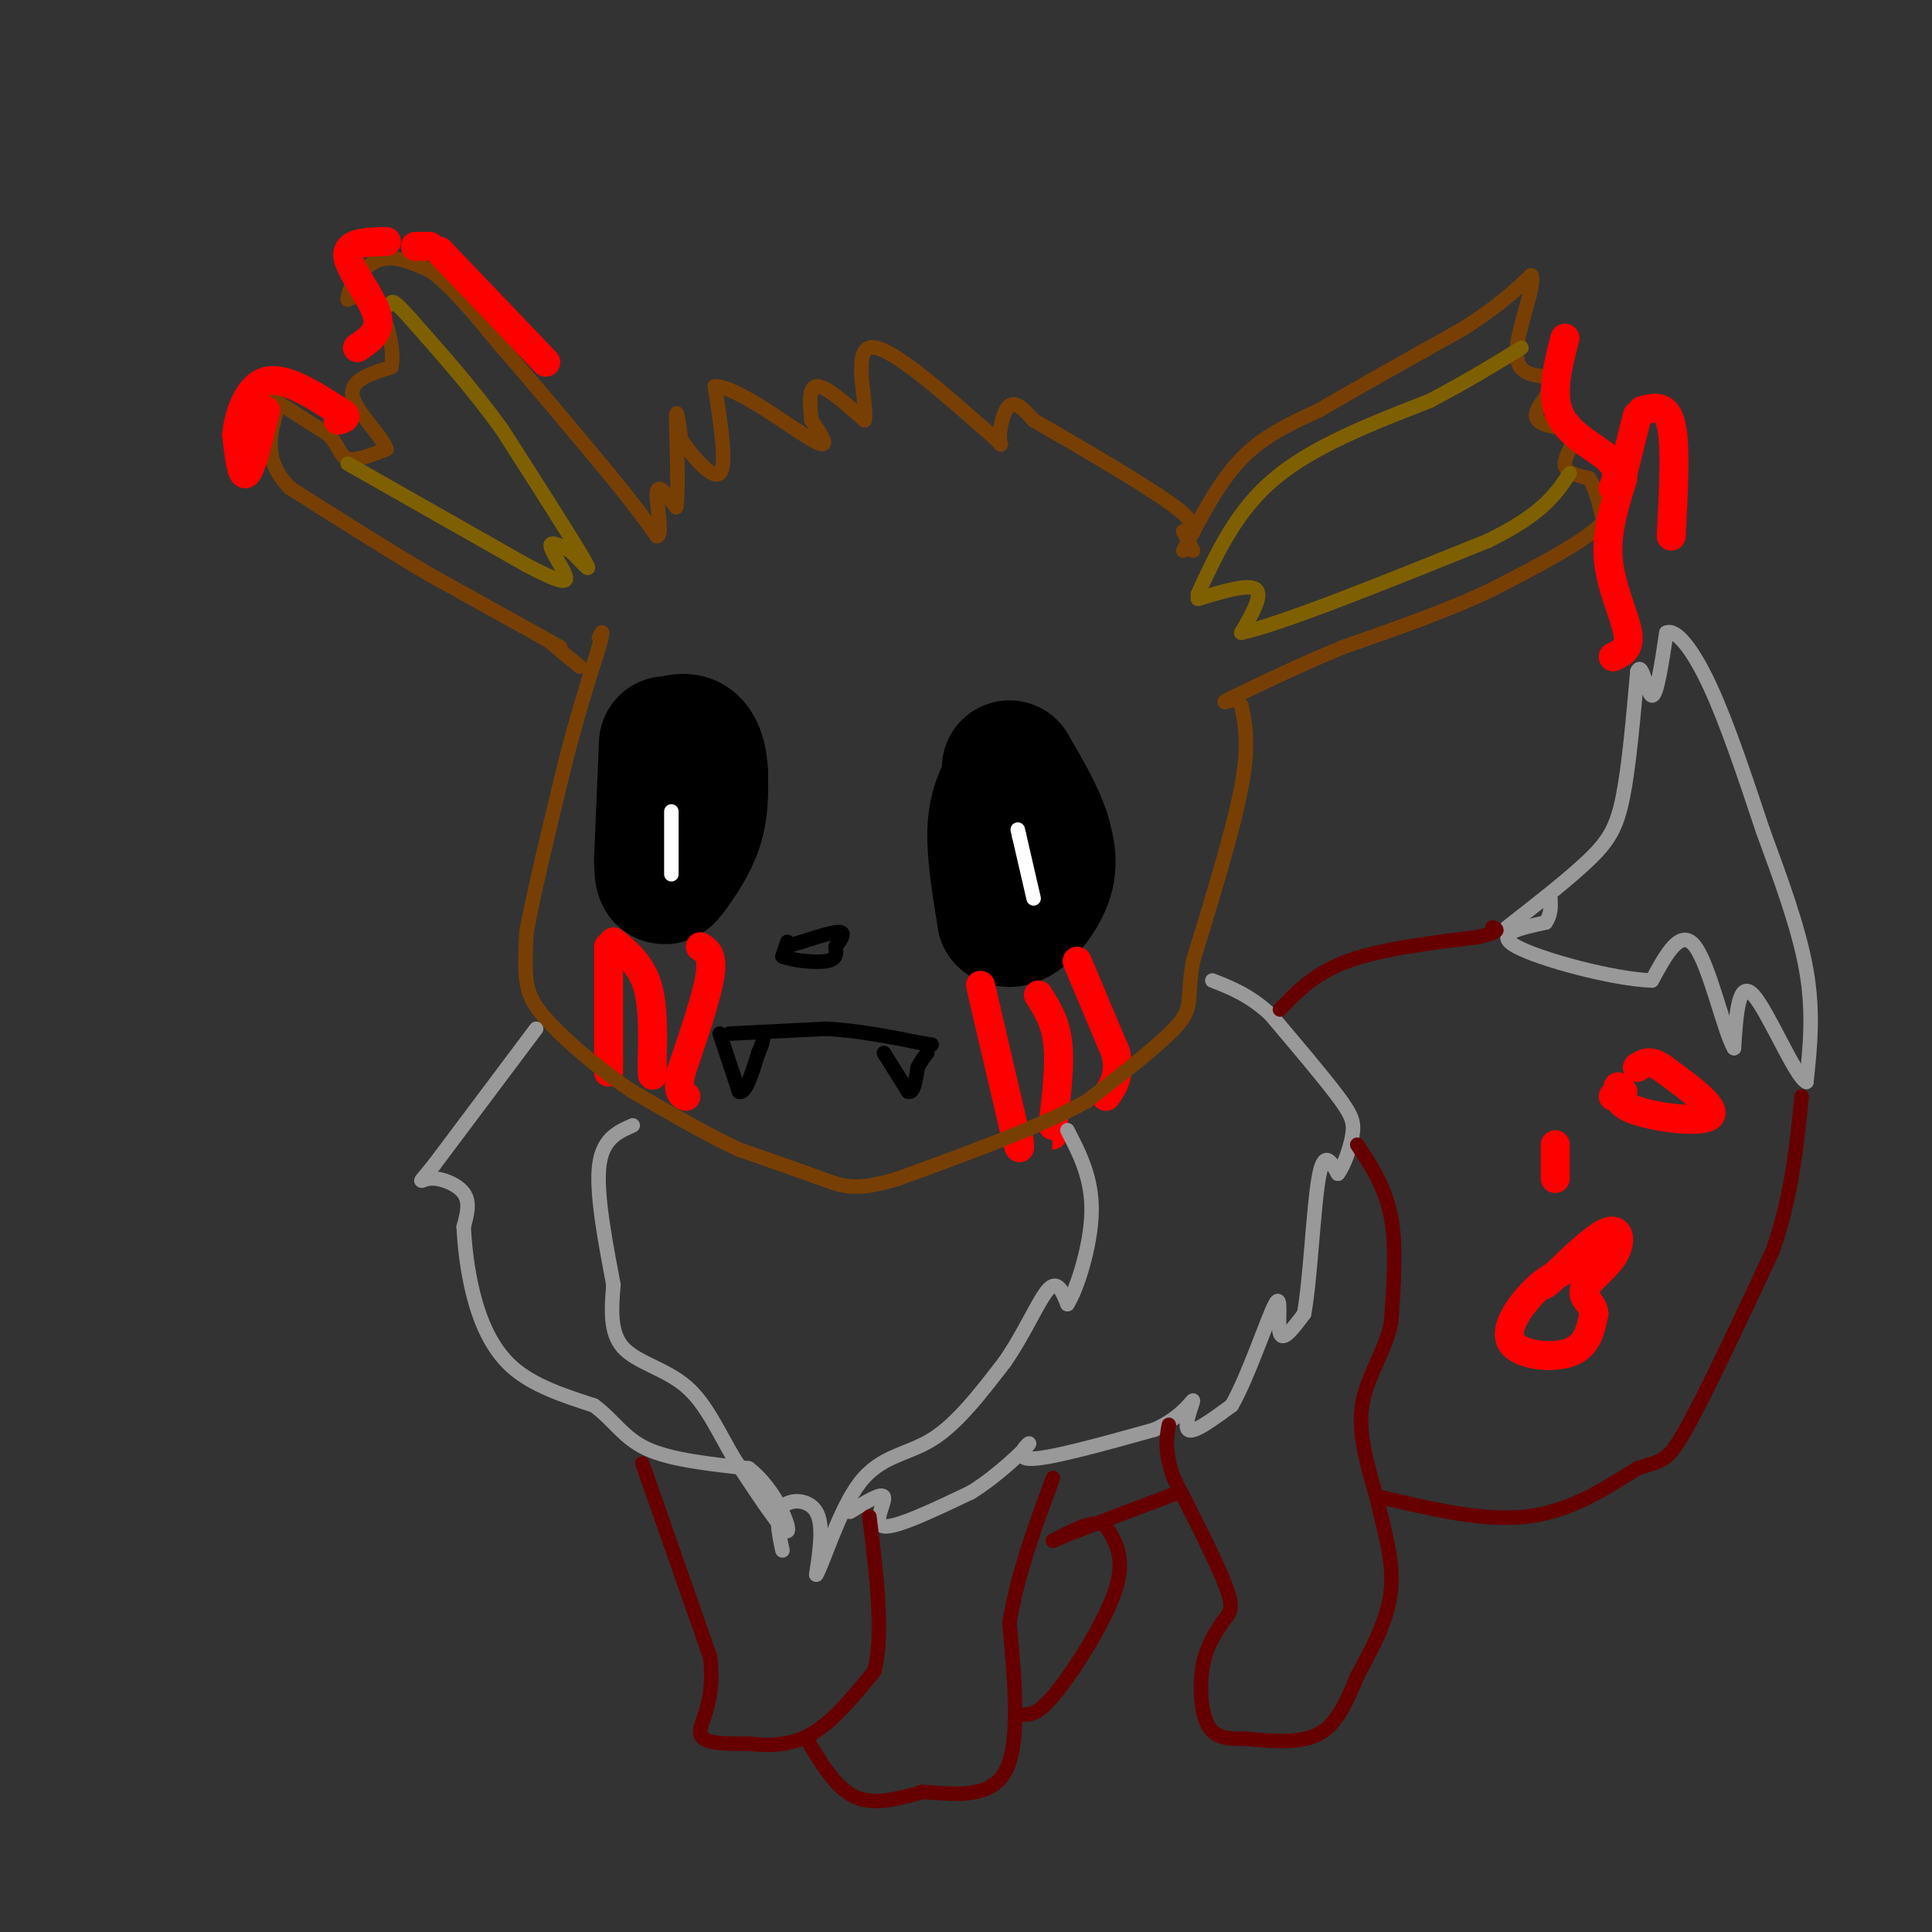 <svg viewBox='0 0 400 400' version='1.1' xmlns='http://www.w3.org/2000/svg' xmlns:xlink='http://www.w3.org/1999/xlink'><rect x="0" y="0" width="400" height="400" fill="#333333" stroke="none"/><g fill='none' stroke='#000000' stroke-width='28' stroke-linecap='round' stroke-linejoin='round'><path d='M138,154c0.000,0.000 -1.000,24.000 -1,24'/><path d='M137,178c0.012,4.571 0.542,4.000 2,2c1.458,-2.000 3.845,-5.429 5,-9c1.155,-3.571 1.077,-7.286 1,-11'/><path d='M145,160c-0.111,-3.044 -0.889,-5.156 -2,-6c-1.111,-0.844 -2.556,-0.422 -4,0'/><path d='M209,162c-1.417,2.667 -2.833,5.333 -3,10c-0.167,4.667 0.917,11.333 2,18'/><path d='M208,190c2.089,1.689 6.311,-3.089 8,-7c1.689,-3.911 0.844,-6.956 0,-10'/><path d='M216,173c-1.167,-4.000 -4.083,-9.000 -7,-14'/></g>
<g fill='none' stroke='#ff0000' stroke-width='6' stroke-linecap='round' stroke-linejoin='round'><path d='M126,196c0.000,0.000 0.000,23.000 0,23'/><path d='M126,219c0.000,4.167 0.000,3.083 0,2'/><path d='M127,195c2.833,2.333 5.667,4.667 7,9c1.333,4.333 1.167,10.667 1,17'/><path d='M135,221c0.167,2.833 0.083,1.417 0,0'/><path d='M145,196c1.333,0.833 2.667,1.667 2,6c-0.667,4.333 -3.333,12.167 -6,20'/><path d='M141,222c-0.833,4.167 0.083,4.583 1,5'/><path d='M203,204c0.000,0.000 7.000,30.000 7,30'/><path d='M210,234c1.333,5.333 1.167,3.667 1,2'/><path d='M215,206c1.750,2.750 3.500,5.500 4,10c0.500,4.500 -0.250,10.750 -1,17'/><path d='M218,233c-0.167,3.000 -0.083,2.000 0,1'/><path d='M223,199c0.000,0.000 8.000,19.000 8,19'/><path d='M231,218c1.000,4.667 -0.500,6.833 -2,9'/></g>
<g fill='none' stroke='#ffffff' stroke-width='3' stroke-linecap='round' stroke-linejoin='round'><path d='M139,181c0.000,0.000 0.000,-13.000 0,-13'/><path d='M214,186c0.000,0.000 -3.000,-13.000 -3,-13'/><path d='M211,173c-0.500,-2.167 -0.250,-1.083 0,0'/></g>
<g fill='none' stroke='#000000' stroke-width='3' stroke-linecap='round' stroke-linejoin='round'><path d='M149,214c0.000,0.000 4.000,12.000 4,12'/><path d='M153,226c1.333,0.667 2.667,-3.667 4,-8'/><path d='M157,218c0.833,-1.833 0.917,-2.417 1,-3'/><path d='M183,218c0.000,0.000 5.000,8.000 5,8'/><path d='M188,226c1.167,0.500 1.583,-2.250 2,-5'/><path d='M190,221c0.667,-1.333 1.333,-2.167 2,-3'/><path d='M151,214c0.000,0.000 20.000,-1.000 20,-1'/><path d='M171,213c6.667,0.333 13.333,1.667 20,3'/><path d='M191,216c3.333,0.500 1.667,0.250 0,0'/><path d='M163,195c0.000,0.000 -1.000,3.000 -1,3'/><path d='M162,198c1.756,0.822 6.644,1.378 9,1c2.356,-0.378 2.178,-1.689 2,-3'/><path d='M173,196c0.889,-1.222 2.111,-2.778 1,-3c-1.111,-0.222 -4.556,0.889 -8,2'/><path d='M166,195c-1.833,0.500 -2.417,0.750 -3,1'/></g>
<g fill='none' stroke='#783f04' stroke-width='3' stroke-linecap='round' stroke-linejoin='round'><path d='M116,134c0.000,0.000 -27.000,-15.000 -27,-15'/><path d='M89,119c-9.333,-5.500 -19.167,-11.750 -29,-18'/><path d='M60,101c-5.333,-5.500 -4.167,-10.250 -3,-15'/><path d='M57,86c-0.956,-3.311 -1.844,-4.089 0,-3c1.844,1.089 6.422,4.044 11,7'/><path d='M68,90c2.244,2.289 2.356,4.511 4,5c1.644,0.489 4.822,-0.756 8,-2'/><path d='M80,93c-0.667,-2.489 -6.333,-7.711 -7,-11c-0.667,-3.289 3.667,-4.644 8,-6'/><path d='M81,76c0.844,-3.778 -1.044,-10.222 -3,-13c-1.956,-2.778 -3.978,-1.889 -6,-1'/><path d='M72,62c-0.089,-2.022 2.689,-6.578 6,-8c3.311,-1.422 7.156,0.289 11,2'/><path d='M89,56c4.333,3.000 9.667,9.500 15,16'/><path d='M104,72c6.167,7.000 14.083,16.500 22,26'/><path d='M126,98c5.333,6.500 7.667,9.750 10,13'/><path d='M136,111c1.378,-0.111 -0.178,-6.889 0,-9c0.178,-2.111 2.089,0.444 4,3'/><path d='M140,105c0.578,-3.711 0.022,-14.489 0,-18c-0.022,-3.511 0.489,0.244 1,4'/><path d='M141,91c1.978,2.978 6.422,8.422 8,7c1.578,-1.422 0.289,-9.711 -1,-18'/><path d='M148,80c4.289,-0.178 15.511,8.378 20,11c4.489,2.622 2.244,-0.689 0,-4'/><path d='M168,87c-0.222,-2.489 -0.778,-6.711 1,-7c1.778,-0.289 5.889,3.356 10,7'/><path d='M179,87c0.711,-3.000 -2.511,-14.000 1,-15c3.511,-1.000 13.756,8.000 24,17'/><path d='M204,89c4.333,3.536 3.167,3.875 3,2c-0.167,-1.875 0.667,-5.964 2,-7c1.333,-1.036 3.167,0.982 5,3'/><path d='M214,87c6.867,3.978 21.533,12.422 28,17c6.467,4.578 4.733,5.289 3,6'/><path d='M245,110c0.833,1.667 1.417,2.833 2,4'/><path d='M245,114c3.667,-7.083 7.333,-14.167 12,-19c4.667,-4.833 10.333,-7.417 16,-10'/><path d='M273,85c7.667,-4.500 18.833,-10.750 30,-17'/><path d='M303,68c7.333,-4.667 10.667,-7.833 14,-11'/><path d='M317,57c1.156,1.622 -2.956,11.178 -3,16c-0.044,4.822 3.978,4.911 8,5'/><path d='M322,78c0.000,2.422 -4.000,5.978 -4,8c0.000,2.022 4.000,2.511 8,3'/><path d='M326,89c0.578,1.889 -1.978,5.111 -2,7c-0.022,1.889 2.489,2.444 5,3'/><path d='M329,99c1.333,2.000 2.167,5.500 3,9'/><path d='M332,108c-3.333,3.833 -13.167,8.917 -23,14'/><path d='M309,122c-9.000,4.333 -20.000,8.167 -31,12'/><path d='M278,134c-8.833,3.667 -15.417,6.833 -22,10'/><path d='M256,144c-3.833,1.833 -2.417,1.417 -1,1'/><path d='M257,146c0.833,4.083 1.667,8.167 0,17c-1.667,8.833 -5.833,22.417 -10,36'/><path d='M247,199c-1.378,7.778 0.178,9.222 -3,13c-3.178,3.778 -11.089,9.889 -19,16'/><path d='M225,228c-9.667,5.333 -24.333,10.667 -39,16'/><path d='M186,244c-8.867,2.756 -11.533,1.644 -16,0c-4.467,-1.644 -10.733,-3.822 -17,-6'/><path d='M153,238c-6.500,-3.000 -14.250,-7.500 -22,-12'/><path d='M131,226c-6.952,-4.607 -13.333,-10.125 -17,-14c-3.667,-3.875 -4.619,-6.107 -5,-9c-0.381,-2.893 -0.190,-6.446 0,-10'/><path d='M109,193c1.333,-7.500 4.667,-21.250 8,-35'/><path d='M117,158c2.500,-9.833 4.750,-16.917 7,-24'/><path d='M124,134c1.167,-4.333 0.583,-3.167 0,-2'/><path d='M114,133c0.000,0.000 6.000,5.000 6,5'/></g>
<g fill='none' stroke='#7f6000' stroke-width='3' stroke-linecap='round' stroke-linejoin='round'><path d='M72,96c0.000,0.000 37.000,21.000 37,21'/><path d='M109,117c7.762,4.071 8.667,3.750 8,2c-0.667,-1.750 -2.905,-4.929 -3,-6c-0.095,-1.071 1.952,-0.036 4,1'/><path d='M118,114c2.044,1.800 5.156,5.800 3,2c-2.156,-3.800 -9.578,-15.400 -17,-27'/><path d='M104,89c-6.000,-8.333 -12.500,-15.667 -19,-23'/><path d='M85,66c-3.833,-4.333 -3.917,-3.667 -4,-3'/><path d='M248,123c4.000,-8.667 8.000,-17.333 16,-24c8.000,-6.667 20.000,-11.333 32,-16'/><path d='M296,83c8.500,-4.500 13.750,-7.750 19,-11'/><path d='M248,124c5.250,-1.583 10.500,-3.167 12,-2c1.500,1.167 -0.750,5.083 -3,9'/><path d='M257,131c8.000,-1.667 29.500,-10.333 51,-19'/><path d='M308,112c11.333,-5.500 14.167,-9.750 17,-14'/></g>
<g fill='none' stroke='#999999' stroke-width='3' stroke-linecap='round' stroke-linejoin='round'><path d='M111,213c0.000,0.000 -21.000,28.000 -21,28'/><path d='M90,241c-3.893,4.917 -3.125,3.208 -1,3c2.125,-0.208 5.607,1.083 7,3c1.393,1.917 0.696,4.458 0,7'/><path d='M96,254c0.179,3.452 0.625,8.583 2,14c1.375,5.417 3.679,11.119 8,15c4.321,3.881 10.661,5.940 17,8'/><path d='M123,291c4.156,3.067 6.044,6.733 11,9c4.956,2.267 12.978,3.133 21,4'/><path d='M155,304c5.533,4.178 8.867,12.622 8,13c-0.867,0.378 -5.933,-7.311 -11,-15'/><path d='M152,302c-3.214,-5.393 -5.750,-11.375 -10,-15c-4.250,-3.625 -10.214,-4.893 -13,-8c-2.786,-3.107 -2.393,-8.054 -2,-13'/><path d='M127,266c-1.289,-6.956 -3.511,-17.844 -3,-24c0.511,-6.156 3.756,-7.578 7,-9'/><path d='M162,321c-0.778,-3.622 -1.556,-7.244 0,-9c1.556,-1.756 5.444,-1.644 7,1c1.556,2.644 0.778,7.822 0,13'/><path d='M169,326c1.321,-1.940 4.625,-13.292 9,-19c4.375,-5.708 9.821,-5.774 15,-9c5.179,-3.226 10.089,-9.613 15,-16'/><path d='M208,282c4.156,-5.956 7.044,-12.844 9,-15c1.956,-2.156 2.978,0.422 4,3'/><path d='M221,270c1.956,-3.000 4.844,-12.000 5,-19c0.156,-7.000 -2.422,-12.000 -5,-17'/><path d='M176,313c3.356,-2.089 6.711,-4.178 7,-3c0.289,1.178 -2.489,5.622 0,6c2.489,0.378 10.244,-3.311 18,-7'/><path d='M201,309c5.810,-3.595 11.333,-9.083 12,-10c0.667,-0.917 -3.524,2.738 0,3c3.524,0.262 14.762,-2.869 26,-6'/><path d='M239,296c6.000,-2.702 8.000,-6.458 8,-6c0.000,0.458 -2.000,5.131 -1,6c1.000,0.869 5.000,-2.065 9,-5'/><path d='M255,291c3.429,-5.929 7.500,-18.250 9,-21c1.500,-2.750 0.429,4.071 1,6c0.571,1.929 2.786,-1.036 5,-4'/><path d='M270,272c1.267,-6.800 1.933,-21.800 3,-28c1.067,-6.200 2.533,-3.600 4,-1'/><path d='M277,243c1.310,-1.690 2.583,-5.417 3,-8c0.417,-2.583 -0.024,-4.024 -3,-8c-2.976,-3.976 -8.488,-10.488 -14,-17'/><path d='M263,210c-4.333,-4.000 -8.167,-5.500 -12,-7'/><path d='M312,192c6.467,-5.044 12.933,-10.089 17,-14c4.067,-3.911 5.733,-6.689 7,-13c1.267,-6.311 2.133,-16.156 3,-26'/><path d='M339,139c1.000,-2.356 2.000,4.756 3,5c1.000,0.244 2.000,-6.378 3,-13'/><path d='M345,131c1.978,-0.911 5.422,3.311 9,11c3.578,7.689 7.289,18.844 11,30'/><path d='M365,172c3.711,10.089 7.489,20.311 9,29c1.511,8.689 0.756,15.844 0,23'/><path d='M374,224c-2.267,-0.911 -7.933,-14.689 -11,-18c-3.067,-3.311 -3.533,3.844 -4,11'/><path d='M359,217c-2.000,-3.267 -5.000,-16.933 -8,-21c-3.000,-4.067 -6.000,1.467 -9,7'/><path d='M342,203c-7.889,-0.244 -23.111,-4.356 -28,-7c-4.889,-2.644 0.556,-3.822 6,-5'/><path d='M320,191c1.167,-1.667 1.083,-3.333 1,-5'/></g>
<g fill='none' stroke='#660000' stroke-width='3' stroke-linecap='round' stroke-linejoin='round'><path d='M265,209c3.583,-3.750 7.167,-7.500 14,-10c6.833,-2.500 16.917,-3.750 27,-5'/><path d='M306,194c5.000,-1.167 4.000,-1.583 3,-2'/><path d='M286,310c10.583,2.500 21.167,5.000 30,4c8.833,-1.000 15.917,-5.500 23,-10'/><path d='M339,304c5.000,-1.689 6.000,-0.911 10,-8c4.000,-7.089 11.000,-22.044 18,-37'/><path d='M367,259c4.000,-11.500 5.000,-21.750 6,-32'/><path d='M281,237c2.917,4.417 5.833,8.833 7,15c1.167,6.167 0.583,14.083 0,22'/><path d='M288,274c-1.467,6.356 -5.133,11.244 -6,17c-0.867,5.756 1.067,12.378 3,19'/><path d='M285,310c1.444,6.378 3.556,12.822 3,19c-0.556,6.178 -3.778,12.089 -7,18'/><path d='M281,347c-2.200,5.422 -4.200,9.978 -8,12c-3.800,2.022 -9.400,1.511 -15,1'/><path d='M258,360c-4.024,0.083 -6.583,-0.208 -8,-3c-1.417,-2.792 -1.690,-8.083 -1,-12c0.690,-3.917 2.345,-6.458 4,-9'/><path d='M253,336c1.333,-1.933 2.667,-2.267 1,-7c-1.667,-4.733 -6.333,-13.867 -11,-23'/><path d='M243,306c-2.000,-5.667 -1.500,-8.333 -1,-11'/><path d='M133,303c0.000,0.000 14.000,40.000 14,40'/><path d='M147,343c1.289,9.689 -2.489,13.911 -2,16c0.489,2.089 5.244,2.044 10,2'/><path d='M155,361c3.867,0.444 8.533,0.556 13,-2c4.467,-2.556 8.733,-7.778 13,-13'/><path d='M181,346c2.000,-7.500 0.500,-19.750 -1,-32'/><path d='M167,360c3.000,5.083 6.000,10.167 10,12c4.000,1.833 9.000,0.417 14,-1'/><path d='M191,371c5.911,0.333 13.689,1.667 17,-4c3.311,-5.667 2.156,-18.333 1,-31'/><path d='M209,336c1.667,-10.167 5.333,-20.083 9,-30'/><path d='M212,355c1.578,-0.067 3.156,-0.133 7,-5c3.844,-4.867 9.956,-14.533 12,-21c2.044,-6.467 0.022,-9.733 -2,-13'/><path d='M229,316c-2.167,-1.667 -6.583,0.667 -11,3'/><path d='M218,319c2.500,-1.167 14.250,-5.583 26,-10'/></g>
<g fill='none' stroke='#ff0000' stroke-width='6' stroke-linecap='round' stroke-linejoin='round'><path d='M55,85c-1.500,6.083 -3.000,12.167 -4,13c-1.000,0.833 -1.500,-3.583 -2,-8'/><path d='M49,90c0.356,-3.956 2.244,-9.844 6,-11c3.756,-1.156 9.378,2.422 15,6'/><path d='M70,85c2.500,1.333 1.250,1.667 0,2'/><path d='M74,72c2.533,-1.689 5.067,-3.378 4,-7c-1.067,-3.622 -5.733,-9.178 -6,-12c-0.267,-2.822 3.867,-2.911 8,-3'/><path d='M91,52c0.000,0.000 22.000,23.000 22,23'/><path d='M86,51c0.000,0.000 3.000,0.000 3,0'/><path d='M336,99c-1.778,5.622 -3.556,11.244 -3,17c0.556,5.756 3.444,11.644 4,15c0.556,3.356 -1.222,4.178 -3,5'/><path d='M336,226c0.000,0.000 -2.000,1.000 -2,1'/><path d='M322,237c0.000,0.000 0.000,7.000 0,7'/><path d='M324,263c-2.179,1.089 -4.357,2.179 -7,5c-2.643,2.821 -5.750,7.375 -4,10c1.750,2.625 8.357,3.321 12,2c3.643,-1.321 4.321,-4.661 5,-8'/><path d='M330,272c-0.021,-2.057 -2.573,-3.201 -2,-5c0.573,-1.799 4.270,-4.254 6,-7c1.730,-2.746 1.494,-5.785 -1,-5c-2.494,0.785 -7.247,5.392 -12,10'/><path d='M321,265c-2.000,1.667 -1.000,0.833 0,0'/><path d='M335,225c-0.200,1.778 -0.400,3.556 4,5c4.400,1.444 13.400,2.556 15,1c1.600,-1.556 -4.200,-5.778 -10,-10'/><path d='M344,221c-2.500,-1.667 -3.750,-0.833 -5,0'/><path d='M334,101c0.711,-1.889 1.422,-3.778 -1,-6c-2.422,-2.222 -7.978,-4.778 -10,-9c-2.022,-4.222 -0.511,-10.111 1,-16'/><path d='M340,85c2.500,-0.667 5.000,-1.333 6,3c1.000,4.333 0.500,13.667 0,23'/><path d='M339,86c0.000,0.000 -3.000,12.000 -3,12'/></g>
</svg>